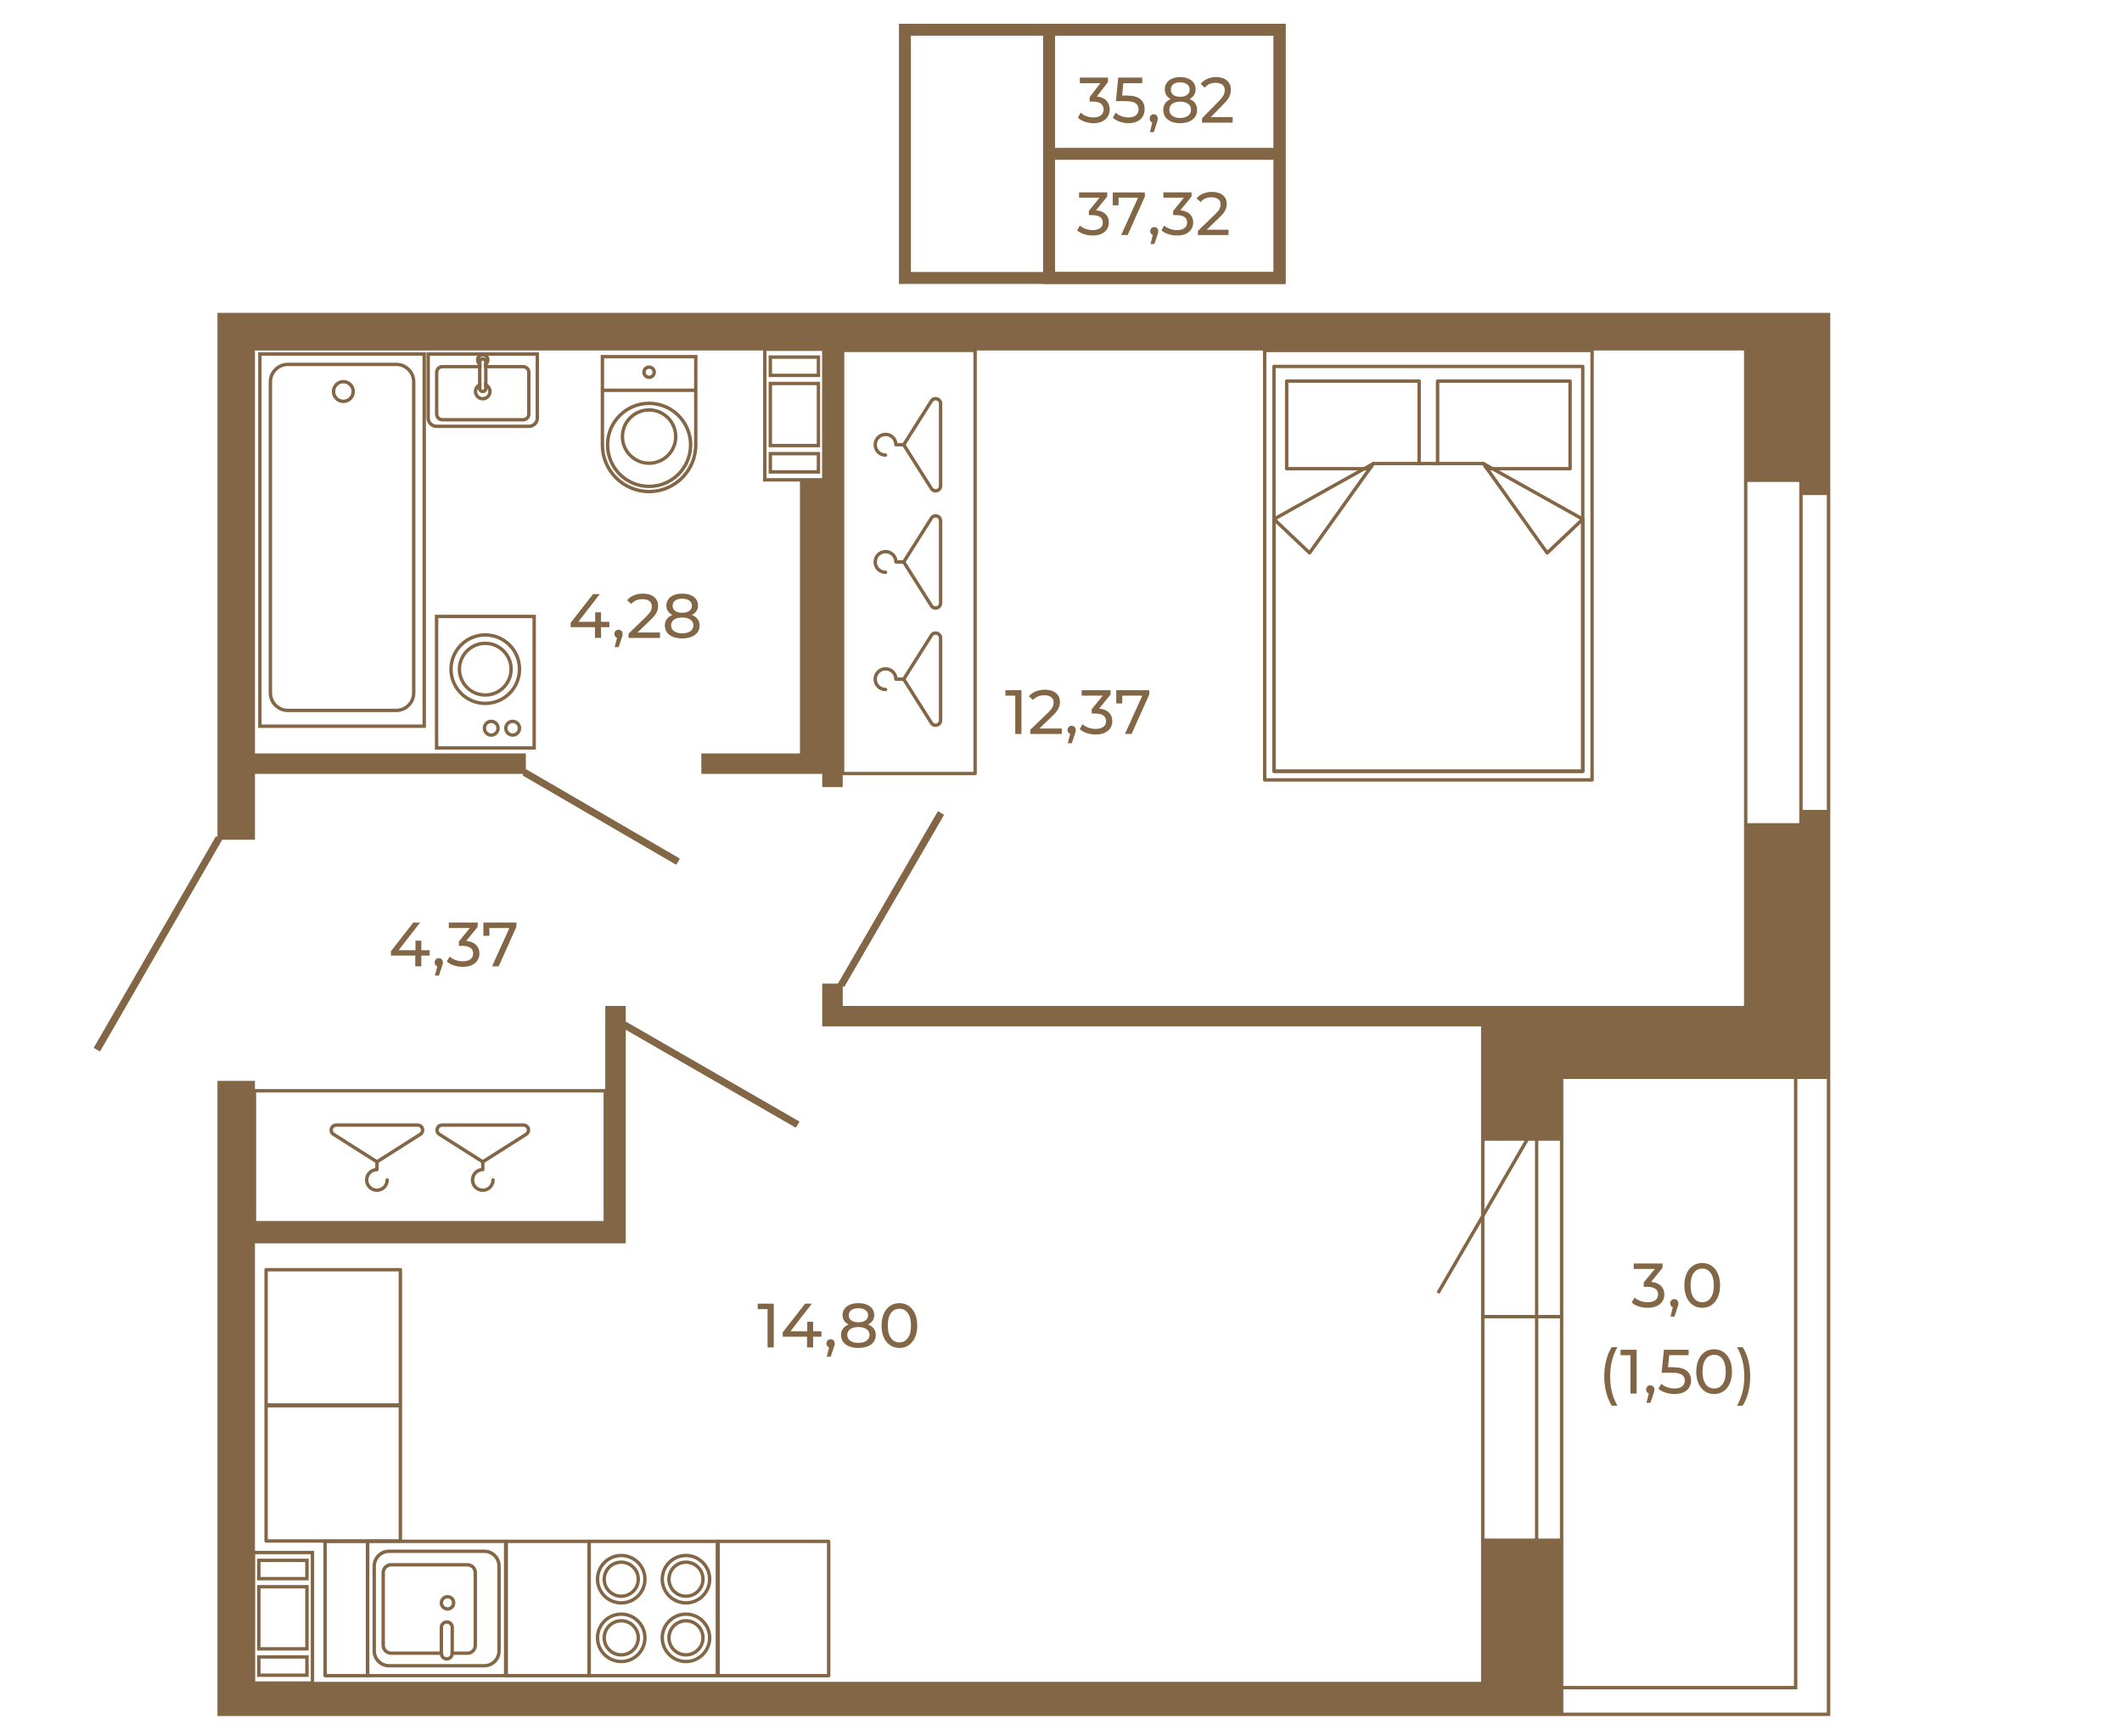 <?xml version="1.0" encoding="UTF-8"?>
<!DOCTYPE svg PUBLIC "-//W3C//DTD SVG 1.1//EN" "http://www.w3.org/Graphics/SVG/1.1/DTD/svg11.dtd">
<!-- Creator: CorelDRAW 2020 (64-Bit) -->
<svg xmlns="http://www.w3.org/2000/svg" xml:space="preserve" width="670px" height="548px" version="1.1" style="shape-rendering:geometricPrecision; text-rendering:geometricPrecision; image-rendering:optimizeQuality; fill-rule:evenodd; clip-rule:evenodd"
viewBox="0 0 781.29 638.45"
 xmlns:xlink="http://www.w3.org/1999/xlink"
 xmlns:xodm="http://www.corel.com/coreldraw/odm/2003">
 <defs>
  <style type="text/css">
   <![CDATA[
    .str0 {stroke:#836645;stroke-width:4.4;stroke-miterlimit:10}
    .fil2 {fill:none}
    .fil0 {fill:none;fill-rule:nonzero}
    .fil1 {fill:#836645;fill-rule:nonzero}
   ]]>
  </style>
 </defs>
 <g id="Слой_x0020_1">
  <polygon class="fil0 str0" points="471.13,102.04 333.18,102.04 333.18,10.66 471.13,10.66 "/>
  <polygon class="fil0 str0" points="471.13,102.04 386.25,102.04 386.25,10.66 471.13,10.66 "/>
  <line class="fil0 str0" x1="386.25" y1="56.35" x2="471.19" y2= "56.35" />
  <path class="fil1" d="M403.55 77.13c1.54,0.15 2.71,0.63 3.52,1.43 0.81,0.8 1.21,1.82 1.21,3.06 0,0.89 -0.22,1.7 -0.67,2.43 -0.45,0.72 -1.12,1.3 -2.01,1.73 -0.89,0.42 -1.97,0.63 -3.26,0.63 -1.12,0 -2.2,-0.16 -3.23,-0.5 -1.03,-0.34 -1.87,-0.8 -2.53,-1.4l1.03 -1.77c0.54,0.51 1.23,0.91 2.06,1.22 0.84,0.31 1.73,0.46 2.67,0.46 1.17,0 2.07,-0.25 2.72,-0.74 0.65,-0.49 0.98,-1.17 0.98,-2.04 0,-0.87 -0.32,-1.54 -0.97,-2.02 -0.64,-0.48 -1.61,-0.71 -2.91,-0.71l-1.25 0 0 -1.57 3.94 -4.85 -7.55 0 0 -1.95 10.35 0 0 1.53 -4.1 5.06z"/>
  <polygon id="1" class="fil1" points="421.53,70.54 421.53,72.07 415.18,86.24 412.81,86.24 419.02,72.49 411.84,72.49 411.84,75.3 409.69,75.3 409.69,70.54 "/>
  <path id="2" class="fil1" d="M434.6 77.13c1.54,0.15 2.71,0.63 3.52,1.43 0.8,0.8 1.21,1.82 1.21,3.06 0,0.89 -0.23,1.7 -0.68,2.43 -0.44,0.72 -1.11,1.3 -2,1.73 -0.89,0.42 -1.98,0.63 -3.26,0.63 -1.12,0 -2.2,-0.16 -3.23,-0.5 -1.03,-0.34 -1.88,-0.8 -2.53,-1.4l1.03 -1.77c0.53,0.51 1.22,0.91 2.06,1.22 0.84,0.31 1.72,0.46 2.67,0.46 1.16,0 2.07,-0.25 2.72,-0.74 0.65,-0.49 0.97,-1.17 0.97,-2.04 0,-0.87 -0.32,-1.54 -0.96,-2.02 -0.64,-0.48 -1.61,-0.71 -2.91,-0.71l-1.26 0 0 -1.57 3.95 -4.85 -7.56 0 0 -1.95 10.36 0 0 1.53 -4.1 5.06z"/>
  <path id="3" class="fil1" d="M452.33 84.29l0 1.95 -11.28 0 0 -1.53 6.39 -6.16c0.78,-0.75 1.3,-1.4 1.57,-1.94 0.27,-0.55 0.4,-1.1 0.4,-1.65 0,-0.82 -0.28,-1.46 -0.86,-1.92 -0.57,-0.45 -1.4,-0.68 -2.48,-0.68 -1.73,0 -3.07,0.57 -4.01,1.7l-1.52 -1.32c0.61,-0.75 1.41,-1.33 2.41,-1.75 0.99,-0.42 2.1,-0.63 3.33,-0.63 1.64,0 2.95,0.4 3.92,1.18 0.97,0.79 1.46,1.85 1.46,3.2 0,0.83 -0.18,1.62 -0.54,2.37 -0.36,0.75 -1.04,1.6 -2.04,2.56l-4.8 4.62 8.05 0z"/>
  <path id="4" class="fil1" d="M425 83.3c0.42,0 0.77,0.14 1.04,0.44 0.28,0.29 0.42,0.65 0.42,1.08 0,0.23 -0.03,0.44 -0.08,0.65 -0.05,0.21 -0.15,0.53 -0.3,0.97l-1.06 3.11 -1.41 0 0.83 -3.34c-0.28,-0.1 -0.51,-0.28 -0.68,-0.52 -0.17,-0.25 -0.26,-0.54 -0.26,-0.87 0,-0.45 0.14,-0.81 0.43,-1.1 0.28,-0.28 0.64,-0.42 1.07,-0.42z"/>
  <path class="fil1" d="M403.84 35.25c1.54,0.15 2.72,0.66 3.52,1.5 0.81,0.85 1.21,1.92 1.21,3.24 0,0.94 -0.22,1.8 -0.67,2.57 -0.45,0.76 -1.12,1.37 -2.01,1.82 -0.88,0.45 -1.97,0.68 -3.26,0.68 -1.12,0 -2.19,-0.18 -3.22,-0.54 -1.04,-0.35 -1.88,-0.85 -2.54,-1.48l1.03 -1.87c0.54,0.54 1.23,0.97 2.07,1.29 0.83,0.33 1.72,0.49 2.66,0.49 1.17,0 2.08,-0.26 2.73,-0.78 0.65,-0.53 0.97,-1.25 0.97,-2.16 0,-0.92 -0.32,-1.63 -0.96,-2.13 -0.64,-0.51 -1.62,-0.76 -2.92,-0.76l-1.25 0 0 -1.66 3.94 -5.12 -7.55 0 0 -2.06 10.36 0 0 1.61 -4.11 5.36z"/>
  <path id="1" class="fil1" d="M414.92 34.89c2.24,0 3.89,0.45 4.94,1.34 1.05,0.89 1.58,2.11 1.58,3.66 0,0.98 -0.22,1.86 -0.66,2.64 -0.44,0.78 -1.11,1.4 -2,1.85 -0.89,0.45 -1.98,0.68 -3.28,0.68 -1.11,0 -2.17,-0.18 -3.21,-0.54 -1.03,-0.35 -1.88,-0.85 -2.55,-1.48l1.03 -1.87c0.54,0.54 1.23,0.97 2.06,1.29 0.84,0.33 1.72,0.49 2.65,0.49 1.18,0 2.09,-0.27 2.74,-0.8 0.65,-0.53 0.98,-1.25 0.98,-2.16 0,-1 -0.36,-1.75 -1.08,-2.27 -0.71,-0.51 -1.94,-0.77 -3.67,-0.77l-3.57 0 0.83 -8.67 8.86 0 0 2.06 -6.98 0 -0.42 4.55 1.75 0z"/>
  <path id="2" class="fil1" d="M437.98 36.17c0.9,0.36 1.59,0.88 2.07,1.56 0.47,0.68 0.71,1.5 0.71,2.44 0,1 -0.25,1.86 -0.76,2.6 -0.51,0.73 -1.23,1.3 -2.17,1.69 -0.95,0.4 -2.05,0.6 -3.32,0.6 -1.26,0 -2.35,-0.2 -3.29,-0.6 -0.93,-0.39 -1.65,-0.96 -2.16,-1.69 -0.51,-0.74 -0.76,-1.6 -0.76,-2.6 0,-0.94 0.23,-1.76 0.71,-2.44 0.47,-0.68 1.15,-1.2 2.05,-1.56 -0.72,-0.36 -1.27,-0.84 -1.64,-1.45 -0.37,-0.6 -0.56,-1.31 -0.56,-2.13 0,-0.91 0.23,-1.71 0.71,-2.39 0.47,-0.68 1.13,-1.2 1.98,-1.56 0.85,-0.37 1.84,-0.55 2.96,-0.55 1.13,0 2.13,0.18 2.99,0.55 0.86,0.36 1.52,0.88 2,1.56 0.47,0.68 0.7,1.48 0.7,2.39 0,0.81 -0.19,1.51 -0.57,2.12 -0.38,0.61 -0.93,1.1 -1.65,1.46zm-3.47 -6.16c-1.06,0 -1.9,0.24 -2.51,0.72 -0.61,0.48 -0.92,1.14 -0.92,1.96 0,0.82 0.3,1.47 0.91,1.94 0.6,0.47 1.44,0.71 2.52,0.71 1.09,0 1.94,-0.24 2.56,-0.71 0.63,-0.47 0.94,-1.12 0.94,-1.94 0,-0.82 -0.32,-1.48 -0.96,-1.96 -0.63,-0.48 -1.48,-0.72 -2.54,-0.72zm0 13.13c1.24,0 2.22,-0.28 2.93,-0.82 0.72,-0.55 1.08,-1.28 1.08,-2.22 0,-0.91 -0.36,-1.64 -1.08,-2.16 -0.71,-0.53 -1.69,-0.8 -2.93,-0.8 -1.24,0 -2.21,0.27 -2.92,0.8 -0.7,0.52 -1.05,1.25 -1.05,2.16 0,0.94 0.35,1.67 1.05,2.22 0.71,0.54 1.68,0.82 2.92,0.82z"/>
  <path id="3" class="fil1" d="M453.85 42.81l0 2.06 -11.27 0 0 -1.62 6.39 -6.51c0.77,-0.79 1.3,-1.47 1.57,-2.05 0.26,-0.58 0.4,-1.16 0.4,-1.74 0,-0.87 -0.29,-1.55 -0.86,-2.03 -0.58,-0.48 -1.41,-0.72 -2.48,-0.72 -1.73,0 -3.07,0.6 -4.01,1.8l-1.53 -1.4c0.61,-0.79 1.42,-1.4 2.41,-1.85 1,-0.44 2.11,-0.66 3.33,-0.66 1.64,0 2.95,0.41 3.92,1.24 0.98,0.83 1.46,1.96 1.46,3.38 0,0.89 -0.18,1.72 -0.54,2.51 -0.36,0.79 -1.04,1.69 -2.04,2.7l-4.79 4.89 8.04 0z"/>
  <path id="4" class="fil1" d="M424.8 41.76c0.42,0 0.77,0.16 1.04,0.46 0.28,0.31 0.42,0.7 0.42,1.15 0,0.24 -0.03,0.47 -0.08,0.69 -0.05,0.22 -0.15,0.56 -0.3,1.02l-1.06 3.29 -1.41 0 0.83 -3.53c-0.28,-0.11 -0.51,-0.29 -0.68,-0.55 -0.17,-0.26 -0.26,-0.57 -0.26,-0.92 0,-0.47 0.14,-0.86 0.43,-1.16 0.28,-0.3 0.64,-0.45 1.07,-0.45z"/>
  <g id="_2061609835984">
   <g>
    <g>
     <g>
      <g>
       <g>
        <g>
         <path class="fil1" d="M130.68 143.84c0,-2.34 -1.91,-4.25 -4.26,-4.25 -2.34,0 -4.25,1.91 -4.25,4.25 0,2.35 1.91,4.26 4.25,4.26 2.35,0 4.26,-1.91 4.26,-4.26zm-7.26 0l0 0c0,-1.65 1.35,-3 3,-3 1.66,0 3.01,1.35 3.01,3 0,1.66 -1.35,3.01 -3.01,3.01 -1.65,0 -3,-1.35 -3,-3.01z"/>
        </g>
       </g>
      </g>
     </g>
    </g>
   </g>
   <g>
    <g>
     <g>
      <g>
       <g>
        <g>
         <path class="fil1" d="M152.95 254.81l0 -114.52c0,-3.89 -3.17,-7.05 -7.06,-7.05l-39.9 0c-3.89,0 -7.06,3.16 -7.06,7.05l0 114.52c0,3.89 3.17,7.06 7.06,7.06l39.9 0c3.89,0 7.06,-3.17 7.06,-7.06zm-52.77 -114.52l0 0c0,-3.2 2.61,-5.81 5.81,-5.81l39.9 0c3.2,0 5.81,2.61 5.81,5.81l0 114.52c0,3.2 -2.61,5.81 -5.81,5.81l-39.9 0c-3.2,0 -5.81,-2.61 -5.81,-5.81l0 -114.52z"/>
        </g>
       </g>
      </g>
     </g>
    </g>
   </g>
   <g>
    <g>
     <g>
      <g>
       <g>
        <g>
         <path class="fil1" d="M156.82 267.68l0 -138.26 -61.76 0 0 138.26 61.76 0zm-1.25 -137.01l0 0 0 135.76 -59.26 0 0 -135.76 59.26 0z"/>
        </g>
       </g>
      </g>
     </g>
    </g>
   </g>
  </g>
  <g id="_2061609838672">
   <g>
    <g>
     <g>
      <g>
       <g>
        <g>
         <path class="fil1" d="M256.8 163.49l0 -33.1 -35.63 0 0 33.1c0,9.82 7.99,17.81 17.81,17.81 9.83,0 17.82,-7.99 17.82,-17.81zm-1.25 -31.85l0 0 0 31.85c0,9.13 -7.43,16.56 -16.57,16.56 -9.13,0 -16.56,-7.43 -16.56,-16.56l0 -31.85 33.13 0z"/>
        </g>
       </g>
      </g>
     </g>
    </g>
   </g>
   <g>
    <g>
     <g>
      <g>
       <g>
        <g>
         <path class="fil1" d="M241.5 136.74c0,-1.39 -1.13,-2.51 -2.52,-2.51 -1.38,0 -2.51,1.12 -2.51,2.51 0,1.39 1.13,2.51 2.51,2.51 1.39,0 2.52,-1.12 2.52,-2.51zm-3.78 0l0 0c0,-0.7 0.57,-1.26 1.26,-1.26 0.7,0 1.27,0.56 1.27,1.26 0,0.7 -0.57,1.26 -1.27,1.26 -0.69,0 -1.26,-0.56 -1.26,-1.26z"/>
        </g>
       </g>
      </g>
     </g>
    </g>
   </g>
   <g>
    <g>
     <g>
      <g>
       <g>
        <g>
         <polygon class="fil1" points="256.17,144.02 256.17,142.77 221.8,142.77 221.8,144.02 "/>
        </g>
       </g>
      </g>
     </g>
    </g>
   </g>
   <g>
    <g>
     <g>
      <g>
       <g>
        <g>
         <path class="fil1" d="M254.9 163.49c0,-8.78 -7.14,-15.92 -15.92,-15.92 -8.77,0 -15.91,7.14 -15.91,15.92 0,8.77 7.14,15.91 15.91,15.91 8.78,0 15.92,-7.14 15.92,-15.91zm-30.58 0l0 0c0,-8.09 6.58,-14.67 14.66,-14.67 8.09,0 14.67,6.58 14.67,14.67 0,8.08 -6.58,14.66 -14.67,14.66 -8.08,0 -14.66,-6.58 -14.66,-14.66z"/>
        </g>
       </g>
      </g>
     </g>
    </g>
   </g>
   <g>
    <g>
     <g>
      <g>
       <g>
        <g>
         <path class="fil1" d="M249.42 160.44c0,-5.76 -4.68,-10.44 -10.44,-10.44 -5.75,0 -10.43,4.68 -10.43,10.44 0,5.75 4.68,10.43 10.43,10.43 5.76,0 10.44,-4.68 10.44,-10.43zm-19.62 0l0 0c0,-5.07 4.12,-9.19 9.18,-9.19 5.07,0 9.19,4.12 9.19,9.19 0,5.06 -4.12,9.18 -9.19,9.18 -5.06,0 -9.18,-4.12 -9.18,-9.18z"/>
        </g>
       </g>
      </g>
     </g>
    </g>
   </g>
  </g>
  <g id="_2061609844096">
   <g>
    <g>
     <g>
      <g>
       <g>
        <g>
         <path class="fil1" d="M157.03 153.6l0 -24.18 41.42 0 0 24.18c0,2.04 -1.65,3.69 -3.69,3.69l-34.03 0c-2.04,0 -3.7,-1.65 -3.7,-3.69zm37.73 2.44l0 0c1.35,0 2.45,-1.09 2.45,-2.44l0 -22.93 -38.94 0 0 22.93c0,1.35 1.11,2.44 2.46,2.44l34.03 0z"/>
        </g>
       </g>
      </g>
     </g>
    </g>
   </g>
   <g>
    <g>
     <g>
      <g>
       <g>
        <g>
         <path class="fil1" d="M160.16 152.14l0 -15.35c0,-1.5 1.22,-2.72 2.73,-2.72l14.36 0 0 1.24 -14.36 0c-0.82,0 -1.49,0.67 -1.49,1.48l0 15.35c0,0.82 0.67,1.48 1.49,1.48l29.71 0c0.82,0 1.49,-0.66 1.49,-1.48l0 -15.35c0,-0.81 -0.67,-1.48 -1.49,-1.48l-14.36 0 0 -1.24 14.36 0c1.51,0 2.73,1.22 2.73,2.72l0 15.35c0,1.5 -1.22,2.73 -2.73,2.73l-29.71 0c-1.51,0 -2.73,-1.23 -2.73,-2.73z"/>
        </g>
       </g>
      </g>
     </g>
    </g>
   </g>
   <g>
    <g>
     <g>
      <g>
       <g>
        <g>
         <path class="fil1" d="M174.45 143.84c0,-1.17 0.62,-2.2 1.54,-2.77 0.37,-0.25 0.8,-0.41 1.26,-0.48l0 1.28c-0.53,0.13 -0.98,0.48 -1.25,0.93 -0.2,0.3 -0.3,0.66 -0.3,1.04 0,1.13 0.92,2.04 2.05,2.04 1.12,0 2.03,-0.91 2.03,-2.04 0,-0.38 -0.11,-0.74 -0.3,-1.04 -0.26,-0.46 -0.71,-0.8 -1.24,-0.93l0 -1.27c0.46,0.06 0.88,0.22 1.25,0.47 0.92,0.57 1.53,1.6 1.53,2.77 0,1.81 -1.46,3.29 -3.27,3.29 -1.82,0 -3.3,-1.48 -3.3,-3.29z"/>
        </g>
       </g>
      </g>
     </g>
    </g>
   </g>
   <g>
    <g>
     <g>
      <g>
       <g>
        <g>
         <path class="fil1" d="M178.24 133.36c0.45,-0.18 0.76,-0.62 0.76,-1.14 0,-0.21 -0.04,-0.42 -0.15,-0.59 -0.2,-0.4 -0.62,-0.68 -1.1,-0.68 -0.5,0 -0.93,0.28 -1.13,0.69 -0.1,0.17 -0.15,0.37 -0.15,0.58 0,0.52 0.33,0.97 0.78,1.15l0 1.31c-0.46,-0.09 -0.88,-0.31 -1.21,-0.61 -0.02,-0.03 -0.04,-0.04 -0.05,-0.05 -0.47,-0.46 -0.76,-1.1 -0.76,-1.8 0,-0.59 0.2,-1.12 0.54,-1.55 0.46,-0.59 1.18,-0.97 1.98,-0.97 0.79,0 1.51,0.38 1.96,0.97 0.35,0.43 0.54,0.96 0.54,1.55 0,0.7 -0.29,1.34 -0.76,1.8 -0.01,0.01 -0.04,0.02 -0.05,0.05 -0.33,0.3 -0.74,0.52 -1.2,0.61l0 -1.32z"/>
        </g>
       </g>
      </g>
     </g>
    </g>
   </g>
   <g>
    <g>
     <g>
      <g>
       <g>
        <g>
         <path class="fil1" d="M176 142.8c-0.01,-0.03 -0.01,-0.06 -0.01,-0.08l0 -9.74c0,-0.54 0.24,-1.03 0.63,-1.34 0.3,-0.26 0.7,-0.41 1.13,-0.41 0.42,0 0.8,0.15 1.1,0.4 0.4,0.32 0.64,0.81 0.64,1.35l0 9.74c0,0.02 0,0.05 -0.01,0.08 -0.04,0.93 -0.8,1.66 -1.73,1.66 -0.95,0 -1.71,-0.73 -1.75,-1.66zm2.24 -0.08l0 0 0 -9.74c0,-0.28 -0.22,-0.51 -0.49,-0.51 -0.28,0 -0.5,0.23 -0.5,0.51l0 9.74c0,0.27 0.22,0.49 0.5,0.49 0.27,0 0.49,-0.22 0.49,-0.49z"/>
        </g>
       </g>
      </g>
     </g>
    </g>
   </g>
  </g>
  <g id="_2061609845008">
   <g>
    <g>
     <g>
      <g>
       <g>
        <g>
         <path class="fil1" d="M197.3 275.69l0 -49.66 -37.18 0 0 49.66 37.18 0zm-1.25 -48.41l0 0 0 47.16 -34.68 0 0 -47.16 34.68 0z"/>
        </g>
       </g>
      </g>
     </g>
    </g>
   </g>
   <g>
    <g>
     <g>
      <g>
       <g>
        <g>
         <g>
          <path class="fil1" d="M188.81 246.06c0,-5.59 -4.55,-10.14 -10.14,-10.14 -5.59,0 -10.14,4.55 -10.14,10.14 0,5.59 4.55,10.14 10.14,10.14 5.59,0 10.14,-4.55 10.14,-10.14zm-19.03 0l0 0c0,-4.9 3.98,-8.89 8.89,-8.89 4.9,0 8.89,3.99 8.89,8.89 0,4.9 -3.99,8.89 -8.89,8.89 -4.91,0 -8.89,-3.99 -8.89,-8.89z"/>
         </g>
        </g>
       </g>
      </g>
     </g>
    </g>
    <g>
     <g>
      <g>
       <g>
        <g>
         <g>
          <path class="fil1" d="M191.9 246.06c0,-7.3 -5.94,-13.23 -13.23,-13.23 -7.3,0 -13.24,5.93 -13.24,13.23 0,7.3 5.94,13.23 13.24,13.23 7.29,0 13.23,-5.93 13.23,-13.23zm-25.22 0l0 0c0,-6.61 5.38,-11.98 11.99,-11.98 6.61,0 11.98,5.37 11.98,11.98 0,6.61 -5.37,11.98 -11.98,11.98 -6.61,0 -11.99,-5.37 -11.99,-11.98z"/>
         </g>
        </g>
       </g>
      </g>
     </g>
    </g>
   </g>
   <g>
    <g>
     <g>
      <g>
       <g>
        <g>
         <g>
          <path class="fil1" d="M191.9 267.8c0,-1.73 -1.41,-3.15 -3.15,-3.15 -1.73,0 -3.14,1.42 -3.14,3.15 0,1.74 1.41,3.15 3.14,3.15 1.74,0 3.15,-1.41 3.15,-3.15zm-5.04 0l0 0c0,-1.04 0.85,-1.9 1.89,-1.9 1.05,0 1.9,0.86 1.9,1.9 0,1.05 -0.85,1.9 -1.9,1.9 -1.04,0 -1.89,-0.85 -1.89,-1.9z"/>
         </g>
        </g>
       </g>
      </g>
     </g>
    </g>
    <g>
     <g>
      <g>
       <g>
        <g>
         <g>
          <path class="fil1" d="M184.01 267.8c0,-1.73 -1.41,-3.15 -3.15,-3.15 -1.73,0 -3.14,1.42 -3.14,3.15 0,1.74 1.41,3.15 3.14,3.15 1.74,0 3.15,-1.41 3.15,-3.15zm-5.04 0l0 0c0,-1.04 0.85,-1.9 1.89,-1.9 1.05,0 1.9,0.86 1.9,1.9 0,1.05 -0.85,1.9 -1.9,1.9 -1.04,0 -1.89,-0.85 -1.89,-1.9z"/>
         </g>
        </g>
       </g>
      </g>
     </g>
    </g>
   </g>
  </g>
  <g id="_2061609853840">
   <g>
    <g>
     <g>
      <g>
       <g>
        <path class="fil1" d="M135.97 616.59l0 -49.44c0,-0.34 -0.28,-0.62 -0.62,-0.62l-15.65 0c-0.35,0 -0.63,0.28 -0.63,0.62l0 49.44c0,0.35 0.28,0.63 0.63,0.63l15.65 0c0.34,0 0.62,-0.28 0.62,-0.63zm-1.25 -48.81l0 0 0 48.19 -14.4 0 0 -48.19 14.4 0z"/>
       </g>
      </g>
     </g>
    </g>
   </g>
  </g>
  <g id="_2061609858400">
   <g>
    <g>
     <g>
      <g>
       <g>
        <g>
         <path class="fil1" d="M265.01 616.59l0 -49.44c0,-0.34 -0.28,-0.62 -0.63,-0.62l-47.47 0c-0.35,0 -0.63,0.28 -0.63,0.62l0 49.44c0,0.35 0.28,0.63 0.63,0.63l47.47 0c0.35,0 0.63,-0.28 0.63,-0.63zm-1.25 -48.81l0 0 0 48.19 -46.23 0 0 -48.19 46.23 0z"/>
        </g>
       </g>
      </g>
     </g>
    </g>
   </g>
   <g>
    <g>
     <g>
      <g>
       <g>
        <g>
         <g>
          <g>
           <path class="fil1" d="M235.63 602.66c0,-3.8 -3.1,-6.89 -6.9,-6.89 -3.8,0 -6.89,3.09 -6.89,6.89 0,3.81 3.09,6.9 6.89,6.9 3.8,0 6.9,-3.09 6.9,-6.9zm-12.54 0l0 0c0,-3.11 2.53,-5.64 5.64,-5.64 3.12,0 5.65,2.53 5.65,5.64 0,3.12 -2.53,5.65 -5.65,5.65 -3.11,0 -5.64,-2.53 -5.64,-5.65z"/>
          </g>
         </g>
        </g>
       </g>
      </g>
     </g>
     <g>
      <g>
       <g>
        <g>
         <g>
          <g>
           <path class="fil1" d="M238.08 602.66c0,-5.15 -4.19,-9.34 -9.35,-9.34 -5.15,0 -9.35,4.19 -9.35,9.34 0,5.16 4.2,9.35 9.35,9.35 5.16,0 9.35,-4.19 9.35,-9.35zm-17.45 0l0 0c0,-4.46 3.64,-8.09 8.1,-8.09 4.47,0 8.1,3.63 8.1,8.09 0,4.47 -3.63,8.11 -8.1,8.11 -4.46,0 -8.1,-3.64 -8.1,-8.11z"/>
          </g>
         </g>
        </g>
       </g>
      </g>
     </g>
    </g>
    <g>
     <g>
      <g>
       <g>
        <g>
         <g>
          <g>
           <path class="fil1" d="M235.63 581.08c0,-3.8 -3.1,-6.89 -6.9,-6.89 -3.8,0 -6.89,3.09 -6.89,6.89 0,3.8 3.09,6.89 6.89,6.89 3.8,0 6.9,-3.09 6.9,-6.89zm-12.54 0l0 0c0,-3.11 2.53,-5.64 5.64,-5.64 3.12,0 5.65,2.53 5.65,5.64 0,3.11 -2.53,5.65 -5.65,5.65 -3.11,0 -5.64,-2.54 -5.64,-5.65z"/>
          </g>
         </g>
        </g>
       </g>
      </g>
     </g>
     <g>
      <g>
       <g>
        <g>
         <g>
          <g>
           <path class="fil1" d="M238.08 581.08c0,-5.15 -4.19,-9.35 -9.35,-9.35 -5.15,0 -9.35,4.2 -9.35,9.35 0,5.16 4.2,9.35 9.35,9.35 5.16,0 9.35,-4.19 9.35,-9.35zm-17.45 0l0 0c0,-4.46 3.64,-8.1 8.1,-8.1 4.47,0 8.1,3.64 8.1,8.1 0,4.47 -3.63,8.1 -8.1,8.1 -4.46,0 -8.1,-3.63 -8.1,-8.1z"/>
          </g>
         </g>
        </g>
       </g>
      </g>
     </g>
    </g>
    <g>
     <g>
      <g>
       <g>
        <g>
         <g>
          <g>
           <path class="fil1" d="M259.45 602.66c0,-3.8 -3.09,-6.89 -6.89,-6.89 -3.8,0 -6.89,3.09 -6.89,6.89 0,3.81 3.09,6.9 6.89,6.9 3.8,0 6.89,-3.09 6.89,-6.9zm-12.53 0l0 0c0,-3.11 2.53,-5.64 5.64,-5.64 3.11,0 5.64,2.53 5.64,5.64 0,3.12 -2.53,5.65 -5.64,5.65 -3.11,0 -5.64,-2.53 -5.64,-5.65z"/>
          </g>
         </g>
        </g>
       </g>
      </g>
     </g>
     <g>
      <g>
       <g>
        <g>
         <g>
          <g>
           <path class="fil1" d="M261.91 602.66c0,-5.15 -4.2,-9.34 -9.35,-9.34 -5.16,0 -9.35,4.19 -9.35,9.34 0,5.16 4.19,9.35 9.35,9.35 5.15,0 9.35,-4.19 9.35,-9.35zm-17.45 0l0 0c0,-4.46 3.63,-8.09 8.1,-8.09 4.46,0 8.1,3.63 8.1,8.09 0,4.47 -3.64,8.11 -8.1,8.11 -4.47,0 -8.1,-3.64 -8.1,-8.11z"/>
          </g>
         </g>
        </g>
       </g>
      </g>
     </g>
    </g>
    <g>
     <g>
      <g>
       <g>
        <g>
         <g>
          <g>
           <path class="fil1" d="M259.45 581.08c0,-3.8 -3.09,-6.89 -6.89,-6.89 -3.8,0 -6.89,3.09 -6.89,6.89 0,3.8 3.09,6.89 6.89,6.89 3.8,0 6.89,-3.09 6.89,-6.89zm-12.53 0l0 0c0,-3.11 2.53,-5.64 5.64,-5.64 3.11,0 5.64,2.53 5.64,5.64 0,3.11 -2.53,5.65 -5.64,5.65 -3.11,0 -5.64,-2.54 -5.64,-5.65z"/>
          </g>
         </g>
        </g>
       </g>
      </g>
     </g>
     <g>
      <g>
       <g>
        <g>
         <g>
          <g>
           <path class="fil1" d="M261.91 581.08c0,-5.15 -4.2,-9.35 -9.35,-9.35 -5.16,0 -9.35,4.2 -9.35,9.35 0,5.16 4.19,9.35 9.35,9.35 5.15,0 9.35,-4.19 9.35,-9.35zm-17.45 0l0 0c0,-4.46 3.63,-8.1 8.1,-8.1 4.46,0 8.1,3.64 8.1,8.1 0,4.47 -3.64,8.1 -8.1,8.1 -4.47,0 -8.1,-3.63 -8.1,-8.1z"/>
          </g>
         </g>
        </g>
       </g>
      </g>
     </g>
    </g>
   </g>
  </g>
  <g id="_2061609865264">
   <g>
    <g>
     <g>
      <g>
       <g>
        <path class="fil1" d="M217.55 616.59l0 -49.44c0,-0.34 -0.28,-0.62 -0.62,-0.62l-30.54 0c-0.34,0 -0.62,0.28 -0.62,0.62l0 49.44c0,0.35 0.28,0.63 0.62,0.63l30.54 0c0.34,0 0.62,-0.28 0.62,-0.63zm-1.25 -48.81l0 0 0 48.19 -29.28 0 0 -48.19 29.28 0z"/>
       </g>
      </g>
     </g>
    </g>
   </g>
  </g>
  <g id="_2061609877888">
   <g>
    <g>
     <g>
      <g>
       <g>
        <path class="fil1" d="M305.73 616.59l0 -49.44c0,-0.34 -0.28,-0.62 -0.62,-0.62l-40.99 0c-0.34,0 -0.62,0.28 -0.62,0.62l0 49.44c0,0.35 0.28,0.63 0.62,0.63l40.99 0c0.34,0 0.62,-0.28 0.62,-0.63zm-1.25 -48.81l0 0 0 48.19 -39.73 0 0 -48.19 39.73 0z"/>
       </g>
      </g>
     </g>
    </g>
   </g>
  </g>
  <g id="_2061609878704">
   <g>
    <g>
     <g>
      <g>
       <g>
        <path class="fil1" d="M148.04 567.01l0 -49.8c0,-0.34 -0.28,-0.62 -0.62,-0.62l-49.44 0c-0.35,0 -0.63,0.28 -0.63,0.62l0 49.8c0,0.35 0.28,0.62 0.63,0.62l49.44 0c0.34,0 0.62,-0.27 0.62,-0.62zm-1.25 -49.17l0 0 0 48.55 -48.19 0 0 -48.55 48.19 0z"/>
       </g>
      </g>
     </g>
    </g>
   </g>
  </g>
  <g id="_2061609876592">
   <g>
    <g>
     <g>
      <g>
       <g>
        <path class="fil1" d="M148.04 516.95l0 -49.8c0,-0.34 -0.28,-0.62 -0.62,-0.62l-49.44 0c-0.35,0 -0.63,0.28 -0.63,0.62l0 49.8c0,0.35 0.28,0.62 0.63,0.62l49.44 0c0.34,0 0.62,-0.27 0.62,-0.62zm-1.25 -49.17l0 0 0 48.55 -48.19 0 0 -48.55 48.19 0z"/>
       </g>
      </g>
     </g>
    </g>
   </g>
  </g>
  <g id="_2061609880480">
   <g>
    <g>
     <g>
      <g>
       <g>
        <g>
         <path class="fil1" d="M134.72 616.59l0 -49.44c0,-0.34 0.28,-0.63 0.63,-0.63l50.84 0c0.33,0 0.62,0.29 0.62,0.63l0 49.44c0,0.35 -0.29,0.62 -0.62,0.62l-50.84 0c-0.35,0 -0.63,-0.27 -0.63,-0.62zm50.83 -0.62l0 0 0 -48.19 -49.58 0 0 48.19 49.58 0z"/>
        </g>
       </g>
      </g>
     </g>
    </g>
   </g>
   <g>
    <g>
     <g>
      <g>
       <g>
        <g>
         <path class="fil1" d="M137.16 607.51l0 -31.27c0,-3.34 2.71,-6.06 6.05,-6.06l35.1 0c3.35,0 6.06,2.72 6.06,6.06l0 31.27c0,3.34 -2.71,6.05 -6.06,6.05l-35.1 0c-3.34,0 -6.05,-2.71 -6.05,-6.05zm41.15 4.81l0 0c2.66,0 4.81,-2.16 4.81,-4.81l0 -31.27c0,-2.65 -2.15,-4.81 -4.81,-4.81l-35.1 0c-2.64,0 -4.8,2.16 -4.8,4.81l0 31.27c0,2.65 2.16,4.81 4.8,4.81l35.1 0z"/>
        </g>
       </g>
      </g>
     </g>
    </g>
   </g>
   <g>
    <g>
     <g>
      <g>
       <g>
        <g>
         <path class="fil1" d="M140.46 605.42l0 -26.75c0,-1.94 1.59,-3.52 3.54,-3.52l28.11 0c1.94,0 3.52,1.58 3.52,3.52l0 26.75c0,1.95 -1.58,3.52 -3.52,3.52l-6.32 0c0.06,-0.15 0.09,-0.32 0.09,-0.49l0 -0.75 6.23 0c1.26,0 2.27,-1.02 2.27,-2.28l0 -26.75c0,-1.26 -1.01,-2.27 -2.27,-2.27l-28.11 0c-1.26,0 -2.28,1.01 -2.28,2.27l0 26.75c0,1.26 1.02,2.28 2.28,2.28l19.13 0 0 0.75c0,0.17 0.04,0.34 0.1,0.49l-19.23 0c-1.95,0 -3.54,-1.57 -3.54,-3.52z"/>
        </g>
       </g>
      </g>
     </g>
    </g>
   </g>
   <g>
    <g>
     <g>
      <g>
       <g>
        <g>
         <path class="fil1" d="M161.89 589.78c0,-1.59 1.29,-2.88 2.88,-2.88 1.59,0 2.89,1.29 2.89,2.88 0,1.6 -1.3,2.89 -2.89,2.89 -1.59,0 -2.88,-1.29 -2.88,-2.89zm4.51 0l0 0c0,-0.9 -0.72,-1.64 -1.63,-1.64 -0.91,0 -1.64,0.74 -1.64,1.64 0,0.9 0.73,1.64 1.64,1.64 0.91,0 1.63,-0.74 1.63,-1.64z"/>
        </g>
       </g>
      </g>
     </g>
    </g>
   </g>
   <g>
    <g>
     <g>
      <g>
       <g>
        <g>
         <path class="fil1" d="M161.95 608.94c-0.05,-0.16 -0.06,-0.32 -0.06,-0.49l0 -9.66c0,-1.42 1.15,-2.58 2.65,-2.58 1.44,0 2.59,1.16 2.59,2.58l0 9.66c0,0.17 -0.01,0.33 -0.06,0.49 -0.22,1.19 -1.27,2.1 -2.53,2.1l-0.07 0c-1.25,0 -2.31,-0.91 -2.52,-2.1zm2.59 0.85l0 0c0.57,0 1.04,-0.35 1.25,-0.85 0.06,-0.15 0.09,-0.32 0.09,-0.49l0 -9.66c0,-0.72 -0.6,-1.33 -1.41,-1.33 -0.73,0 -1.34,0.61 -1.34,1.33l0 9.66c0,0.17 0.04,0.34 0.1,0.49 0.21,0.5 0.68,0.85 1.24,0.85l0.07 0z"/>
        </g>
       </g>
      </g>
     </g>
    </g>
   </g>
  </g>
  <g id="_2061609886048">
   <g>
    <g>
     <g>
      <g>
       <g>
        <path class="fil1" d="M115.67 619.96l0 -49.33 -23.03 0 0 49.33 23.03 0zm-1.25 -48.08l0 0 0 46.83 -20.53 0 0 -46.83 20.53 0z"/>
       </g>
      </g>
     </g>
    </g>
   </g>
  </g>
  <g id="_2061609821776">
   <g>
    <g>
     <g>
      <g>
       <g>
        <path class="fil1" d="M113.64 617.05l0 -7.97 -18.97 0 0 7.97 18.97 0zm-1.25 -6.72l0 0 0 5.48 -16.47 0 0 -5.48 16.47 0z"/>
       </g>
      </g>
     </g>
    </g>
   </g>
  </g>
  <g id="_2061609823168">
   <g>
    <g>
     <g>
      <g>
       <g>
        <path class="fil1" d="M113.64 581.51l0 -7.98 -18.97 0 0 7.98 18.97 0zm-1.25 -6.73l0 0 0 5.48 -16.47 0 0 -5.48 16.47 0z"/>
       </g>
      </g>
     </g>
    </g>
   </g>
  </g>
  <g id="_2061609822256">
   <g>
    <g>
     <g>
      <g>
       <g>
        <path class="fil1" d="M113.64 607.35l0 -24.11 -18.97 0 0 24.11 18.97 0zm-1.25 -22.87l0 0 0 21.62 -16.47 0 0 -21.62 16.47 0z"/>
       </g>
      </g>
     </g>
    </g>
   </g>
  </g>
  <g id="_2061609821680">
   <g>
    <g>
     <g>
      <g>
       <g>
        <path class="fil1" d="M304 176.98l0 -49.33 -23.04 0 0 49.33 23.04 0zm-1.25 -48.08l0 0 0 46.83 -20.54 0 0 -46.83 20.54 0z"/>
       </g>
      </g>
     </g>
    </g>
   </g>
  </g>
  <g id="_2061609820432">
   <g>
    <g>
     <g>
      <g>
       <g>
        <path class="fil1" d="M301.96 174.07l0 -7.97 -18.96 0 0 7.97 18.96 0zm-1.25 -6.72l0 0 0 5.48 -16.46 0 0 -5.48 16.46 0z"/>
       </g>
      </g>
     </g>
    </g>
   </g>
  </g>
  <g id="_2061609824368">
   <g>
    <g>
     <g>
      <g>
       <g>
        <path class="fil1" d="M301.96 138.53l0 -7.98 -18.96 0 0 7.98 18.96 0zm-1.25 -6.73l0 0 0 5.48 -16.46 0 0 -5.48 16.46 0z"/>
       </g>
      </g>
     </g>
    </g>
   </g>
  </g>
  <g id="_2061609825136">
   <g>
    <g>
     <g>
      <g>
       <g>
        <path class="fil1" d="M301.96 164.37l0 -24.11 -18.96 0 0 24.11 18.96 0zm-1.25 -22.86l0 0 0 21.61 -16.46 0 0 -21.61 16.46 0z"/>
       </g>
      </g>
     </g>
    </g>
   </g>
  </g>
  <g id="_2061609825328">
   <g>
    <path class="fil1" d="M575.33 630.2l97.29 0 0 -233.27 -10.85 0 0 224.7 -86.17 0 0 9.83 -495.54 0 0 -233.84 13.81 0 0 52.31 128.98 0 0 -79.88 7.55 0 0 5.81 0.04 -0.05 63.93 36.8 -1.35 2.27 -62.62 -36.06 0 78.62 -136.53 0 0 161.43 451.43 0 0 -169.14 -15.31 26.31 -1.06 -0.65 16.37 -28.18 0 -69.65 -242.57 0 0 -15.76 5.85 0 -0.04 -0.04 36.79 -63.43 2.28 1.34 -36.8 63.43 -0.53 -0.32 0 7.27 331.84 0 0 -241.31 -331.84 0 0 160.74 -7.55 0 0 -4.88 -44.51 0 0 -7.51 36.31 0 0 -100.55 8.2 0 0 -47.8 -208.86 0 0 148.35 99.74 0 0 5.85 0.04 -0.08 56.65 32.93 -1.34 2.28 -56.65 -32.94 0.32 -0.53 -98.76 0 0 24.25 -12.06 0 -45 77.97 -2.32 -1.34 45.04 -77.93 0.53 0.28 0 -192.94 593.82 0 0 516.57 -98.55 0 0 -1.26zm-28.77 -145.14l0 0 0 81.06 18.6 0 0 -81.06 -18.6 0zm19.82 0l0 0 0 81.06 7.96 0 0 -81.06 -7.96 0zm-19.82 -65.39l0 0 0 25.39 14.74 -25.39 -14.74 0zm16.2 0l0 0 -16.2 27.9 0 36.23 18.6 0 0 -64.13 -2.4 0zm3.62 0l0 0 0 64.13 7.96 0 0 -64.13 -7.96 0zm9.22 -22.74l0 0 0 223.45 84.91 0 0 -223.45 -84.91 0zm97.02 -99.05l0 0 0 -115.9 -8.9 0 0 115.9 8.9 0zm-10.16 4.88l0 0 0 -125.61 -19.08 0 0 125.61 19.08 0z"/>
   </g>
  </g>
  <g id="_2061609826192">
   <polygon class="fil1" points="284.89,479.64 284.89,495.76 282.61,495.76 282.61,481.65 278.98,481.65 278.98,479.64 "/>
   <polygon id="1" class="fil1" points="302.44,491.8 299.38,491.8 299.38,495.76 297.14,495.76 297.14,491.8 288.19,491.8 288.19,490.19 296.43,479.64 298.92,479.64 291.02,489.82 297.21,489.82 297.21,486.32 299.38,486.32 299.38,489.82 302.44,489.82 "/>
   <path id="2" class="fil1" d="M305.83 492.74c0.43,0 0.78,0.15 1.07,0.45 0.28,0.3 0.42,0.68 0.42,1.12 0,0.23 -0.02,0.45 -0.08,0.67 -0.05,0.21 -0.16,0.54 -0.31,0.99l-1.08 3.2 -1.45 0 0.85 -3.43c-0.29,-0.11 -0.53,-0.29 -0.7,-0.54 -0.18,-0.26 -0.27,-0.55 -0.27,-0.89 0,-0.46 0.15,-0.84 0.44,-1.13 0.29,-0.29 0.66,-0.44 1.11,-0.44z"/>
   <path id="3" class="fil1" d="M319.6 487.31c0.92,0.35 1.62,0.86 2.11,1.52 0.5,0.66 0.74,1.45 0.74,2.37 0,0.97 -0.26,1.81 -0.78,2.52 -0.52,0.72 -1.27,1.27 -2.24,1.65 -0.96,0.38 -2.1,0.58 -3.4,0.58 -1.29,0 -2.42,-0.2 -3.38,-0.58 -0.96,-0.38 -1.7,-0.93 -2.22,-1.65 -0.52,-0.71 -0.78,-1.55 -0.78,-2.52 0,-0.92 0.24,-1.71 0.72,-2.37 0.49,-0.66 1.19,-1.17 2.11,-1.52 -0.74,-0.35 -1.3,-0.82 -1.68,-1.4 -0.38,-0.59 -0.58,-1.28 -0.58,-2.08 0,-0.89 0.25,-1.66 0.73,-2.32 0.48,-0.66 1.16,-1.17 2.04,-1.52 0.87,-0.36 1.89,-0.53 3.04,-0.53 1.16,0 2.19,0.17 3.07,0.53 0.88,0.35 1.57,0.86 2.05,1.52 0.48,0.66 0.73,1.43 0.73,2.32 0,0.79 -0.2,1.47 -0.59,2.06 -0.39,0.6 -0.96,1.07 -1.69,1.42zm-3.57 -5.99c-1.09,0 -1.95,0.24 -2.58,0.71 -0.63,0.46 -0.95,1.1 -0.95,1.9 0,0.79 0.31,1.42 0.94,1.88 0.62,0.46 1.48,0.69 2.59,0.69 1.12,0 2,-0.23 2.63,-0.69 0.64,-0.46 0.96,-1.09 0.96,-1.88 0,-0.8 -0.33,-1.44 -0.98,-1.9 -0.65,-0.47 -1.52,-0.71 -2.61,-0.71zm0 12.76c1.27,0 2.28,-0.26 3.01,-0.79 0.74,-0.53 1.11,-1.25 1.11,-2.16 0,-0.89 -0.37,-1.59 -1.11,-2.1 -0.73,-0.52 -1.74,-0.78 -3.01,-0.78 -1.28,0 -2.28,0.26 -3,0.78 -0.72,0.51 -1.08,1.21 -1.08,2.1 0,0.91 0.36,1.63 1.08,2.16 0.72,0.53 1.72,0.79 3,0.79z"/>
   <path id="4" class="fil1" d="M331.16 495.95c-1.28,0 -2.41,-0.33 -3.4,-0.98 -0.99,-0.66 -1.77,-1.6 -2.34,-2.85 -0.57,-1.24 -0.85,-2.71 -0.85,-4.42 0,-1.7 0.28,-3.18 0.85,-4.42 0.57,-1.24 1.35,-2.19 2.34,-2.84 0.99,-0.66 2.12,-0.98 3.4,-0.98 1.25,0 2.38,0.32 3.37,0.98 0.99,0.65 1.77,1.6 2.34,2.84 0.56,1.24 0.85,2.72 0.85,4.42 0,1.71 -0.29,3.18 -0.85,4.42 -0.57,1.25 -1.35,2.19 -2.34,2.85 -0.99,0.65 -2.12,0.98 -3.37,0.98zm0 -2.05c1.28,0 2.32,-0.53 3.09,-1.59 0.78,-1.06 1.17,-2.6 1.17,-4.61 0,-2.01 -0.39,-3.54 -1.17,-4.6 -0.77,-1.06 -1.81,-1.59 -3.09,-1.59 -1.31,0 -2.35,0.53 -3.13,1.59 -0.77,1.06 -1.16,2.59 -1.16,4.6 0,2.01 0.39,3.55 1.16,4.61 0.78,1.06 1.82,1.59 3.13,1.59z"/>
  </g>
  <g id="_2061609826576">
   <polygon class="fil1" points="376.08,253.8 376.08,269.92 373.8,269.92 373.8,255.81 370.17,255.81 370.17,253.8 "/>
   <path id="1" class="fil1" d="M390.94 267.92l0 2 -11.59 0 0 -1.56 6.57 -6.34c0.79,-0.76 1.33,-1.43 1.61,-1.99 0.27,-0.56 0.41,-1.12 0.41,-1.69 0,-0.84 -0.29,-1.5 -0.88,-1.97 -0.59,-0.47 -1.44,-0.7 -2.55,-0.7 -1.78,0 -3.15,0.58 -4.12,1.75l-1.57 -1.36c0.63,-0.77 1.46,-1.37 2.48,-1.8 1.02,-0.43 2.16,-0.64 3.42,-0.64 1.69,0 3.03,0.4 4.03,1.21 1,0.8 1.5,1.9 1.5,3.28 0,0.86 -0.19,1.67 -0.56,2.44 -0.37,0.77 -1.06,1.64 -2.09,2.63l-4.93 4.74 8.27 0z"/>
   <path id="2" class="fil1" d="M394.6 266.91c0.43,0 0.78,0.15 1.07,0.45 0.28,0.3 0.42,0.67 0.42,1.11 0,0.23 -0.02,0.46 -0.08,0.67 -0.05,0.22 -0.15,0.55 -0.31,0.99l-1.08 3.2 -1.45 0 0.85 -3.43c-0.29,-0.11 -0.52,-0.29 -0.7,-0.54 -0.18,-0.25 -0.26,-0.55 -0.26,-0.89 0,-0.46 0.14,-0.83 0.43,-1.13 0.29,-0.29 0.66,-0.43 1.11,-0.43z"/>
   <path id="3" class="fil1" d="M404.68 260.57c1.59,0.16 2.79,0.64 3.62,1.47 0.83,0.82 1.24,1.87 1.24,3.14 0,0.92 -0.23,1.75 -0.69,2.5 -0.46,0.74 -1.15,1.33 -2.06,1.77 -0.91,0.44 -2.03,0.66 -3.35,0.66 -1.15,0 -2.26,-0.18 -3.32,-0.52 -1.05,-0.35 -1.92,-0.83 -2.6,-1.44l1.06 -1.82c0.55,0.52 1.26,0.94 2.12,1.26 0.86,0.31 1.77,0.47 2.74,0.47 1.2,0 2.13,-0.26 2.8,-0.76 0.67,-0.51 1,-1.21 1,-2.1 0,-0.89 -0.33,-1.58 -0.99,-2.07 -0.66,-0.49 -1.66,-0.74 -2.99,-0.74l-1.29 0 0 -1.61 4.05 -4.97 -7.76 0 0 -2.01 10.64 0 0 1.57 -4.22 5.2z"/>
   <polygon id="4" class="fil1" points="423.15,253.8 423.15,255.37 416.63,269.92 414.19,269.92 420.57,255.81 413.2,255.81 413.2,258.69 410.99,258.69 410.99,253.8 "/>
  </g>
  <g id="_2061609829552">
   <polygon class="fil1" points="224.36,230.59 221.3,230.59 221.3,234.55 219.06,234.55 219.06,230.59 210.11,230.59 210.11,228.98 218.35,218.43 220.84,218.43 212.94,228.61 219.13,228.61 219.13,225.11 221.3,225.11 221.3,228.61 224.36,228.61 "/>
   <path id="1" class="fil1" d="M227.75 231.54c0.43,0 0.78,0.15 1.07,0.44 0.28,0.3 0.42,0.68 0.42,1.12 0,0.23 -0.02,0.45 -0.08,0.67 -0.05,0.21 -0.16,0.54 -0.31,0.99l-1.08 3.2 -1.45 0 0.85 -3.43c-0.29,-0.11 -0.53,-0.29 -0.7,-0.54 -0.18,-0.26 -0.27,-0.55 -0.27,-0.89 0,-0.46 0.15,-0.84 0.44,-1.13 0.29,-0.29 0.66,-0.43 1.11,-0.43z"/>
   <path id="2" class="fil1" d="M242.99 232.55l0 2 -11.58 0 0 -1.56 6.56 -6.34c0.8,-0.76 1.34,-1.43 1.61,-1.99 0.28,-0.56 0.42,-1.12 0.42,-1.69 0,-0.84 -0.3,-1.5 -0.89,-1.97 -0.59,-0.47 -1.44,-0.7 -2.55,-0.7 -1.78,0 -3.15,0.58 -4.12,1.75l-1.56 -1.36c0.63,-0.77 1.45,-1.37 2.47,-1.8 1.02,-0.43 2.16,-0.64 3.42,-0.64 1.69,0 3.03,0.4 4.03,1.21 1,0.8 1.5,1.9 1.5,3.28 0,0.86 -0.19,1.67 -0.55,2.44 -0.37,0.77 -1.07,1.64 -2.1,2.62l-4.93 4.75 8.27 0z"/>
   <path id="3" class="fil1" d="M254.73 226.1c0.92,0.35 1.63,0.86 2.12,1.52 0.49,0.66 0.74,1.45 0.74,2.37 0,0.97 -0.26,1.81 -0.78,2.52 -0.53,0.72 -1.27,1.27 -2.24,1.65 -0.97,0.38 -2.1,0.58 -3.41,0.58 -1.29,0 -2.41,-0.2 -3.37,-0.58 -0.96,-0.38 -1.7,-0.93 -2.22,-1.65 -0.52,-0.71 -0.78,-1.55 -0.78,-2.52 0,-0.92 0.24,-1.71 0.72,-2.37 0.48,-0.66 1.19,-1.17 2.11,-1.52 -0.74,-0.35 -1.3,-0.82 -1.68,-1.4 -0.39,-0.59 -0.58,-1.28 -0.58,-2.08 0,-0.89 0.24,-1.66 0.73,-2.32 0.48,-0.66 1.16,-1.17 2.03,-1.52 0.88,-0.35 1.89,-0.53 3.04,-0.53 1.17,0 2.2,0.18 3.08,0.53 0.88,0.35 1.56,0.86 2.05,1.52 0.48,0.66 0.72,1.43 0.72,2.32 0,0.79 -0.19,1.47 -0.58,2.07 -0.4,0.59 -0.96,1.06 -1.7,1.41zm-3.57 -5.99c-1.09,0 -1.95,0.24 -2.58,0.71 -0.62,0.46 -0.94,1.1 -0.94,1.9 0,0.79 0.31,1.42 0.93,1.88 0.62,0.47 1.49,0.7 2.59,0.7 1.12,0 2,-0.23 2.64,-0.7 0.64,-0.46 0.96,-1.09 0.96,-1.88 0,-0.8 -0.33,-1.44 -0.98,-1.9 -0.66,-0.47 -1.53,-0.71 -2.62,-0.71zm0 12.76c1.28,0 2.28,-0.26 3.02,-0.79 0.74,-0.53 1.11,-1.25 1.11,-2.16 0,-0.89 -0.37,-1.59 -1.11,-2.1 -0.74,-0.52 -1.74,-0.77 -3.02,-0.77 -1.27,0 -2.27,0.25 -2.99,0.77 -0.72,0.51 -1.08,1.21 -1.08,2.1 0,0.91 0.36,1.63 1.08,2.16 0.72,0.53 1.72,0.79 2.99,0.79z"/>
  </g>
  <g id="_2061609828880">
   <polygon class="fil1" points="158.19,351.5 155.13,351.5 155.13,355.46 152.9,355.46 152.9,351.5 143.94,351.5 143.94,349.89 152.18,339.34 154.67,339.34 146.77,349.52 152.97,349.52 152.97,346.02 155.13,346.02 155.13,349.52 158.19,349.52 "/>
   <path id="1" class="fil1" d="M161.58 352.45c0.43,0 0.78,0.15 1.07,0.44 0.28,0.3 0.42,0.68 0.42,1.12 0,0.23 -0.02,0.45 -0.08,0.67 -0.05,0.21 -0.15,0.54 -0.31,0.99l-1.08 3.2 -1.45 0 0.85 -3.43c-0.29,-0.11 -0.52,-0.29 -0.7,-0.54 -0.18,-0.26 -0.27,-0.55 -0.27,-0.89 0,-0.46 0.15,-0.84 0.44,-1.13 0.29,-0.29 0.66,-0.43 1.11,-0.43z"/>
   <path id="2" class="fil1" d="M171.66 346.11c1.58,0.16 2.79,0.64 3.62,1.47 0.83,0.82 1.24,1.86 1.24,3.14 0,0.92 -0.23,1.75 -0.69,2.5 -0.46,0.74 -1.15,1.33 -2.06,1.77 -0.91,0.44 -2.03,0.66 -3.35,0.66 -1.15,0 -2.26,-0.18 -3.32,-0.52 -1.05,-0.35 -1.92,-0.83 -2.6,-1.44l1.06 -1.82c0.55,0.52 1.26,0.94 2.12,1.25 0.86,0.32 1.77,0.48 2.74,0.48 1.2,0 2.13,-0.26 2.8,-0.76 0.67,-0.51 1,-1.21 1,-2.1 0,-0.89 -0.33,-1.58 -0.99,-2.07 -0.66,-0.49 -1.66,-0.74 -2.99,-0.74l-1.29 0 0 -1.61 4.05 -4.97 -7.76 0 0 -2.01 10.64 0 0 1.57 -4.22 5.2z"/>
   <polygon id="3" class="fil1" points="190.13,339.34 190.13,340.91 183.61,355.46 181.17,355.46 187.55,341.35 180.18,341.35 180.18,344.22 177.97,344.22 177.97,339.34 "/>
  </g>
  <path class="fil1" d="M607.93 471.63c1.58,0.16 2.79,0.65 3.62,1.47 0.82,0.82 1.24,1.87 1.24,3.14 0,0.92 -0.23,1.75 -0.69,2.5 -0.46,0.74 -1.15,1.33 -2.06,1.77 -0.92,0.44 -2.03,0.66 -3.35,0.66 -1.15,0 -2.26,-0.17 -3.32,-0.52 -1.06,-0.35 -1.93,-0.83 -2.6,-1.44l1.06 -1.82c0.55,0.52 1.26,0.94 2.12,1.26 0.86,0.31 1.77,0.47 2.74,0.47 1.19,0 2.13,-0.26 2.79,-0.76 0.67,-0.51 1.01,-1.21 1.01,-2.1 0,-0.89 -0.33,-1.58 -0.99,-2.07 -0.66,-0.49 -1.66,-0.74 -3,-0.74l-1.29 0 0 -1.61 4.06 -4.97 -7.76 0 0 -2.01 10.63 0 0 1.57 -4.21 5.2z"/>
  <path id="1" class="fil1" d="M616.47 477.97c0.43,0 0.79,0.15 1.07,0.45 0.29,0.3 0.43,0.67 0.43,1.11 0,0.23 -0.03,0.46 -0.08,0.67 -0.05,0.22 -0.16,0.55 -0.31,0.99l-1.08 3.2 -1.45 0 0.85 -3.43c-0.29,-0.11 -0.53,-0.29 -0.7,-0.54 -0.18,-0.25 -0.27,-0.55 -0.27,-0.89 0,-0.46 0.15,-0.83 0.44,-1.13 0.29,-0.29 0.66,-0.43 1.1,-0.43z"/>
  <path id="2" class="fil1" d="M626.74 481.17c-1.27,0 -2.4,-0.33 -3.39,-0.98 -0.99,-0.65 -1.77,-1.6 -2.34,-2.84 -0.57,-1.25 -0.85,-2.72 -0.85,-4.43 0,-1.7 0.28,-3.17 0.85,-4.42 0.57,-1.24 1.35,-2.19 2.34,-2.84 0.99,-0.65 2.12,-0.98 3.39,-0.98 1.26,0 2.39,0.33 3.38,0.98 0.99,0.65 1.77,1.6 2.33,2.84 0.57,1.25 0.86,2.72 0.86,4.42 0,1.71 -0.29,3.18 -0.86,4.43 -0.56,1.24 -1.34,2.19 -2.33,2.84 -0.99,0.65 -2.12,0.98 -3.38,0.98zm0 -2.05c1.29,0 2.32,-0.53 3.1,-1.59 0.78,-1.06 1.16,-2.59 1.16,-4.61 0,-2.01 -0.38,-3.54 -1.16,-4.6 -0.78,-1.06 -1.81,-1.59 -3.1,-1.59 -1.3,0 -2.34,0.53 -3.12,1.59 -0.77,1.06 -1.16,2.59 -1.16,4.6 0,2.02 0.39,3.55 1.16,4.61 0.78,1.06 1.82,1.59 3.12,1.59z"/>
  <path id="3" class="fil1" d="M593.41 517.21c-0.87,-1.42 -1.55,-3.04 -2.03,-4.87 -0.47,-1.84 -0.71,-3.81 -0.71,-5.91 0,-2.1 0.24,-4.08 0.71,-5.93 0.48,-1.85 1.16,-3.47 2.03,-4.85l2.1 0c-0.92,1.61 -1.6,3.3 -2.03,5.07 -0.43,1.76 -0.64,3.67 -0.64,5.71 0,2.04 0.21,3.94 0.64,5.71 0.43,1.76 1.11,3.45 2.03,5.07l-2.1 0z"/>
  <polygon id="4" class="fil1" points="602.58,496.62 602.58,512.74 600.3,512.74 600.3,498.62 596.66,498.62 596.66,496.62 "/>
  <path id="5" class="fil1" d="M607.64 509.72c0.43,0 0.79,0.15 1.07,0.45 0.29,0.3 0.43,0.67 0.43,1.12 0,0.23 -0.03,0.45 -0.08,0.67 -0.06,0.21 -0.16,0.54 -0.31,0.99l-1.08 3.2 -1.46 0 0.86 -3.43c-0.3,-0.11 -0.53,-0.29 -0.71,-0.55 -0.17,-0.25 -0.26,-0.54 -0.26,-0.88 0,-0.46 0.15,-0.84 0.44,-1.13 0.29,-0.29 0.66,-0.44 1.1,-0.44z"/>
  <path id="6" class="fil1" d="M615.93 503.04c2.3,0 4,0.44 5.08,1.3 1.08,0.87 1.62,2.06 1.62,3.56 0,0.95 -0.22,1.81 -0.68,2.57 -0.45,0.76 -1.13,1.36 -2.05,1.8 -0.91,0.43 -2.03,0.65 -3.37,0.65 -1.14,0 -2.23,-0.17 -3.29,-0.52 -1.06,-0.34 -1.94,-0.82 -2.63,-1.43l1.06 -1.82c0.55,0.52 1.26,0.94 2.12,1.25 0.86,0.32 1.77,0.47 2.72,0.47 1.21,0 2.15,-0.25 2.82,-0.77 0.67,-0.51 1,-1.21 1,-2.11 0,-0.96 -0.37,-1.7 -1.11,-2.19 -0.73,-0.5 -1.99,-0.75 -3.77,-0.75l-3.66 0 0.85 -8.43 9.09 0 0 2 -7.16 0 -0.43 4.42 1.79 0z"/>
  <path id="7" class="fil1" d="M639.53 517.21c0.93,-1.62 1.6,-3.31 2.04,-5.07 0.44,-1.77 0.66,-3.67 0.66,-5.71 0,-2.04 -0.22,-3.95 -0.66,-5.71 -0.44,-1.77 -1.11,-3.46 -2.04,-5.07l2.1 0c0.89,1.38 1.57,3 2.05,4.84 0.48,1.84 0.71,3.82 0.71,5.94 0,2.1 -0.23,4.07 -0.71,5.92 -0.48,1.84 -1.16,3.46 -2.05,4.86l-2.1 0z"/>
  <path id="8" class="fil1" d="M631.13 512.92c-1.27,0 -2.41,-0.32 -3.4,-0.98 -0.99,-0.65 -1.77,-1.6 -2.33,-2.84 -0.57,-1.24 -0.86,-2.72 -0.86,-4.42 0,-1.71 0.29,-3.18 0.86,-4.42 0.56,-1.25 1.34,-2.19 2.33,-2.85 0.99,-0.65 2.13,-0.98 3.4,-0.98 1.26,0 2.38,0.33 3.37,0.98 0.99,0.66 1.77,1.6 2.34,2.85 0.57,1.24 0.85,2.71 0.85,4.42 0,1.7 -0.28,3.18 -0.85,4.42 -0.57,1.24 -1.35,2.19 -2.34,2.84 -0.99,0.66 -2.11,0.98 -3.37,0.98zm0 -2.05c1.29,0 2.32,-0.53 3.1,-1.59 0.77,-1.06 1.16,-2.59 1.16,-4.6 0,-2.01 -0.39,-3.55 -1.16,-4.61 -0.78,-1.06 -1.81,-1.59 -3.1,-1.59 -1.31,0 -2.35,0.53 -3.12,1.59 -0.78,1.06 -1.16,2.6 -1.16,4.61 0,2.01 0.38,3.54 1.16,4.6 0.77,1.06 1.81,1.59 3.12,1.59z"/>
  <g id="_2061609828016">
   <g>
    <g>
     <g>
      <g>
       <g>
        <g>
         <g>
          <path class="fil1" d="M465.01 286.83l0 -158.11c0,-0.35 0.28,-0.62 0.63,-0.62l120.54 0c0.35,0 0.63,0.27 0.63,0.62l0 158.11c0,0.35 -0.28,0.62 -0.63,0.62l-120.54 0c-0.35,0 -0.63,-0.27 -0.63,-0.62zm120.55 -0.62l0 0 0 -156.87 -119.3 0 0 156.87 119.3 0z"/>
         </g>
        </g>
       </g>
      </g>
     </g>
    </g>
    <g>
     <g>
      <g>
       <g>
        <g>
         <g>
          <path class="fil1" d="M468.44 283.64l0 -149.03c0,-0.35 0.28,-0.62 0.63,-0.62l113.68 0c0.35,0 0.62,0.27 0.62,0.62l0 149.03c0,0.35 -0.27,0.63 -0.62,0.63l-113.68 0c-0.35,0 -0.63,-0.28 -0.63,-0.63zm113.69 -0.62l0 0 0 -147.79 -112.44 0 0 147.79 112.44 0z"/>
         </g>
        </g>
       </g>
      </g>
     </g>
    </g>
    <g>
     <g>
      <g>
       <g>
        <g>
         <g>
          <path class="fil1" d="M546.3 171.64l31.16 0 0 -31 -47.53 0 0 30.36 -1.26 0 0 -30.99c0,-0.34 0.29,-0.62 0.64,-0.62l48.77 0c0.35,0 0.63,0.28 0.63,0.62l0 32.25c0,0.35 -0.28,0.62 -0.63,0.62l-30.89 0 -0.89 -1.24z"/>
         </g>
        </g>
       </g>
      </g>
     </g>
    </g>
    <g>
     <g>
      <g>
       <g>
        <g>
         <g>
          <path class="fil1" d="M473.11 172.26l0 -32.25c0,-0.34 0.28,-0.62 0.62,-0.62l48.78 0c0.34,0 0.63,0.28 0.63,0.62l0 30.99 -1.26 0 0 -30.36 -47.52 0 0 31 31.16 0 -0.89 1.24 -30.9 0c-0.34,0 -0.62,-0.27 -0.62,-0.62z"/>
         </g>
        </g>
       </g>
      </g>
     </g>
    </g>
    <g>
     <g>
      <g>
       <g>
        <g>
         <g>
          <path class="fil1" d="M468.44 283.64l0 -92.81c0,-0.07 0.02,-0.14 0.05,-0.21 0,-0.01 0,-0.02 0.01,-0.03 0.03,-0.06 0.06,-0.12 0.11,-0.16 0,-0.01 0,-0.01 0.01,-0.02 0.03,-0.04 0.07,-0.06 0.1,-0.09 0.01,-0.01 0.04,-0.02 0.05,-0.03l0.92 -0.52 30.2 -16.89 2.23 -1.24 3.22 -1.8c0.05,-0.04 0.1,-0.05 0.15,-0.06 0.05,-0.01 0.1,-0.03 0.16,-0.03l40.52 0c0.06,0 0.11,0.02 0.15,0.03 0.06,0.01 0.11,0.02 0.15,0.06l3.22 1.8 2.23 1.24 30.21 16.89 0.92 0.52c0.01,0.01 0.03,0.02 0.05,0.03 0.03,0.03 0.06,0.05 0.1,0.09 0.01,0.01 0.01,0.01 0.01,0.02 0.05,0.04 0.08,0.1 0.1,0.16 0.02,0.01 0.02,0.02 0.02,0.03 0.03,0.07 0.04,0.14 0.04,0.21l0 92.81c0,0.35 -0.27,0.63 -0.62,0.63l-113.68 0c-0.35,0 -0.63,-0.28 -0.63,-0.63zm113.69 -0.62l0 0 0 -91.82 -0.42 -0.23 -32.34 -18.09 -1.07 -0.6 -1.17 -0.64 -1.13 -0.64 -40.18 0 -1.13 0.64 -1.17 0.64 -1.07 0.6 -32.33 18.08 -0.43 0.24 0 91.82 112.44 0z"/>
         </g>
        </g>
       </g>
      </g>
     </g>
    </g>
    <g>
     <g>
      <g>
       <g>
        <g>
         <g>
          <path class="fil1" d="M482.22 203.89c0.19,-0.01 0.35,-0.1 0.45,-0.25l21.96 -30.76 0.89 -1.24 0.46 -0.64 0.18 -0.26c0.09,-0.11 0.12,-0.23 0.12,-0.36 0,-0.2 -0.09,-0.39 -0.27,-0.51 -0.11,-0.08 -0.23,-0.12 -0.35,-0.12l-0.01 0c-0.06,0 -0.11,0.02 -0.16,0.03 -0.05,0.01 -0.1,0.02 -0.15,0.06 -0.08,0.04 -0.13,0.1 -0.19,0.17l-1.17 1.63 -0.46 0.64 -0.43 0.6 -21.02 29.44 -11.95 -11.36 -0.43 -0.41 -0.18 -0.17c-0.22,-0.19 -0.55,-0.22 -0.79,-0.06 -0.03,0.03 -0.07,0.05 -0.1,0.09 -0.01,0.01 -0.01,0.01 -0.01,0.02 -0.05,0.04 -0.08,0.1 -0.11,0.16 -0.01,0.01 -0.01,0.02 -0.01,0.03 -0.03,0.07 -0.05,0.14 -0.05,0.21l0 0.01c0,0.17 0.07,0.33 0.2,0.45l1.05 1 12.05 11.44c0.12,0.13 0.31,0.19 0.48,0.16z"/>
         </g>
        </g>
       </g>
      </g>
     </g>
    </g>
    <g>
     <g>
      <g>
       <g>
        <g>
         <g>
          <path class="fil1" d="M569.59 203.89c0.18,0.03 0.36,-0.03 0.49,-0.16l12.05 -11.44 1.05 -1c0.12,-0.12 0.19,-0.28 0.19,-0.46 0,-0.07 -0.01,-0.14 -0.04,-0.21 0,-0.01 0,-0.02 -0.02,-0.03 -0.02,-0.06 -0.05,-0.12 -0.1,-0.16 0,-0.01 0,-0.01 -0.01,-0.02 -0.04,-0.04 -0.07,-0.06 -0.1,-0.09 -0.25,-0.16 -0.57,-0.13 -0.78,0.06l-0.19 0.19 -0.42 0.4 -11.97 11.35 -21.02 -29.44 -0.42 -0.6 -0.47 -0.64 -1.16 -1.63c-0.05,-0.07 -0.12,-0.13 -0.2,-0.17 -0.04,-0.04 -0.09,-0.05 -0.15,-0.06 -0.04,-0.01 -0.09,-0.03 -0.15,-0.03l-0.01 0c-0.13,0 -0.24,0.04 -0.36,0.12 -0.27,0.2 -0.34,0.59 -0.15,0.87l0.19 0.26 0.46 0.64 0.89 1.24 21.95 30.76c0.11,0.15 0.27,0.24 0.45,0.25z"/>
         </g>
        </g>
       </g>
      </g>
     </g>
    </g>
   </g>
   <g>
    <g>
     <g>
      <g>
       <g>
        <g>
         <g>
          <path class="fil1" d="M223.48 449.85l0 -48.61c0,-0.34 -0.28,-0.62 -0.63,-0.62l-129.17 0c-0.34,0 -0.62,0.28 -0.62,0.62l0 48.61c0,0.34 0.28,0.62 0.62,0.62l129.17 0c0.35,0 0.63,-0.28 0.63,-0.62zm-1.25 -47.98l0 0 0 47.35 -127.92 0 0 -47.35 127.92 0z"/>
         </g>
        </g>
       </g>
      </g>
     </g>
    </g>
    <g>
     <g>
      <g>
       <g>
        <g>
         <g>
          <g>
           <g>
            <path class="fil1" d="M195.22 415.77c0,-0.24 -0.04,-0.48 -0.11,-0.72 -0.31,-1.08 -1.24,-1.77 -2.35,-1.77l-30.01 0c-1.12,0 -2.04,0.69 -2.35,1.77 -0.32,1.08 0.09,2.17 1.04,2.77l15.98 10.14c0.2,0.13 0.46,0.13 0.67,0l15.98 -10.14c0.73,-0.47 1.15,-1.23 1.15,-2.05zm-33.67 -0.01l0 0c0,-0.13 0.01,-0.25 0.05,-0.36 0.12,-0.42 0.49,-0.87 1.15,-0.87l30.01 0c0.66,0 1.03,0.45 1.15,0.87 0.12,0.42 0.05,1 -0.51,1.36l-15.65 9.93 -15.64 -9.93c-0.42,-0.26 -0.56,-0.65 -0.56,-1z"/>
           </g>
          </g>
         </g>
        </g>
       </g>
      </g>
      <g>
       <g>
        <g>
         <g>
          <g>
           <g>
            <path class="fil1" d="M182.16 434.09c0,-0.34 -0.28,-0.62 -0.62,-0.62 -0.35,0 -0.63,0.28 -0.63,0.62 0,1.75 -1.42,3.18 -3.16,3.18 -1.74,0 -3.15,-1.43 -3.15,-3.18 0,-1.75 1.41,-3.17 3.15,-3.17 0.35,0 0.63,-0.28 0.63,-0.62l0 -2.87c0,-0.34 -0.28,-0.62 -0.63,-0.62 -0.34,0 -0.62,0.28 -0.62,0.62l0 2.29c-2.14,0.3 -3.78,2.15 -3.78,4.37 0,2.44 1.97,4.42 4.4,4.42 2.43,0 4.41,-1.98 4.41,-4.42z"/>
           </g>
          </g>
         </g>
        </g>
       </g>
      </g>
     </g>
     <g>
      <g>
       <g>
        <g>
         <g>
          <g>
           <g>
            <path class="fil1" d="M156.24 415.77c0,-0.24 -0.03,-0.48 -0.1,-0.72 -0.31,-1.08 -1.24,-1.77 -2.36,-1.77l-30 0c-1.12,0 -2.04,0.69 -2.36,1.77 -0.31,1.08 0.1,2.17 1.05,2.77l15.98 10.14c0.2,0.13 0.46,0.13 0.67,0l15.98 -10.14c0.73,-0.47 1.14,-1.23 1.14,-2.05zm-33.67 -0.01l0 0c0,-0.13 0.02,-0.25 0.06,-0.36 0.12,-0.42 0.49,-0.87 1.15,-0.87l30 0c0.67,0 1.04,0.45 1.16,0.87 0.12,0.42 0.05,1 -0.51,1.36l-15.65 9.93 -15.64 -9.93c-0.42,-0.26 -0.57,-0.65 -0.57,-1z"/>
           </g>
          </g>
         </g>
        </g>
       </g>
      </g>
      <g>
       <g>
        <g>
         <g>
          <g>
           <g>
            <path class="fil1" d="M143.19 434.09c0,-0.34 -0.28,-0.62 -0.63,-0.62 -0.34,0 -0.62,0.28 -0.62,0.62 0,1.75 -1.42,3.18 -3.16,3.18 -1.74,0 -3.15,-1.43 -3.15,-3.18 0,-1.75 1.41,-3.17 3.15,-3.17 0.35,0 0.63,-0.28 0.63,-0.62l0 -2.87c0,-0.34 -0.28,-0.62 -0.63,-0.62 -0.34,0 -0.62,0.28 -0.62,0.62l0 2.29c-2.14,0.3 -3.78,2.15 -3.78,4.37 0,2.44 1.97,4.42 4.4,4.42 2.43,0 4.41,-1.98 4.41,-4.42z"/>
           </g>
          </g>
         </g>
        </g>
       </g>
      </g>
     </g>
    </g>
   </g>
   <g>
    <g>
     <g>
      <g>
       <g>
        <g>
         <g>
          <path class="fil1" d="M359.65 284.49l0 -155.8c0,-0.34 -0.28,-0.62 -0.63,-0.62l-48.79 0c-0.34,0 -0.62,0.28 -0.62,0.62l0 155.8c0,0.35 0.28,0.62 0.62,0.62l48.79 0c0.35,0 0.63,-0.27 0.63,-0.62zm-1.25 -155.17l0 0 0 154.55 -47.54 0 0 -154.55 47.54 0z"/>
         </g>
        </g>
       </g>
      </g>
     </g>
    </g>
    <g>
     <g>
      <g>
       <g>
        <g>
         <g>
          <g>
           <g>
            <path class="fil1" d="M346.94 221.71l0 -30.24c0,-1.12 -0.7,-2.05 -1.78,-2.37 -1.08,-0.31 -2.17,0.1 -2.77,1.05l-10.18 16.11c-0.13,0.2 -0.13,0.46 0,0.67l10.18 16.1c0.6,0.95 1.69,1.36 2.77,1.05 1.08,-0.31 1.78,-1.24 1.78,-2.37zm-13.47 -15.12l0 0 9.97 -15.77c0.36,-0.57 0.95,-0.64 1.37,-0.52 0.43,0.13 0.88,0.5 0.88,1.17l0 30.24c0,0.68 -0.45,1.05 -0.88,1.17 -0.42,0.12 -1.01,0.05 -1.37,-0.52l-9.97 -15.77z"/>
           </g>
          </g>
         </g>
        </g>
       </g>
      </g>
      <g>
       <g>
        <g>
         <g>
          <g>
           <g>
            <path class="fil1" d="M333.36 206.59c0,-0.34 -0.28,-0.62 -0.63,-0.62l-2.29 0c-0.3,-2.15 -2.16,-3.81 -4.39,-3.81 -2.45,0 -4.44,1.99 -4.44,4.43 0,2.45 1.99,4.44 4.44,4.44 0.34,0 0.62,-0.28 0.62,-0.63 0,-0.34 -0.28,-0.62 -0.62,-0.62 -1.76,0 -3.19,-1.43 -3.19,-3.19 0,-1.76 1.43,-3.18 3.19,-3.18 1.76,0 3.19,1.42 3.19,3.18 0,0.35 0.28,0.63 0.62,0.63l2.87 0c0.35,0 0.63,-0.28 0.63,-0.63z"/>
           </g>
          </g>
         </g>
        </g>
       </g>
      </g>
     </g>
     <g>
      <g>
       <g>
        <g>
         <g>
          <g>
           <g>
            <path class="fil1" d="M346.94 264.86l0 -30.24c0,-1.12 -0.7,-2.05 -1.78,-2.37 -1.08,-0.31 -2.17,0.1 -2.77,1.06l-10.18 16.1c-0.13,0.2 -0.13,0.46 0,0.67l10.18 16.1c0.6,0.95 1.69,1.37 2.77,1.05 1.08,-0.31 1.78,-1.24 1.78,-2.37zm-13.47 -15.12l0 0 9.97 -15.77c0.36,-0.57 0.95,-0.64 1.37,-0.52 0.43,0.13 0.88,0.5 0.88,1.17l0 30.24c0,0.68 -0.45,1.05 -0.88,1.17 -0.42,0.13 -1.01,0.05 -1.37,-0.52l-9.97 -15.77z"/>
           </g>
          </g>
         </g>
        </g>
       </g>
      </g>
      <g>
       <g>
        <g>
         <g>
          <g>
           <g>
            <path class="fil1" d="M333.36 249.74c0,-0.34 -0.28,-0.62 -0.63,-0.62l-2.29 0c-0.3,-2.15 -2.16,-3.81 -4.39,-3.81 -2.45,0 -4.44,1.99 -4.44,4.43 0,2.45 1.99,4.44 4.44,4.44 0.34,0 0.62,-0.28 0.62,-0.63 0,-0.34 -0.28,-0.62 -0.62,-0.62 -1.76,0 -3.19,-1.43 -3.19,-3.19 0,-1.76 1.43,-3.19 3.19,-3.19 1.76,0 3.19,1.43 3.19,3.19 0,0.35 0.28,0.63 0.62,0.63l2.87 0c0.35,0 0.63,-0.28 0.63,-0.63z"/>
           </g>
          </g>
         </g>
        </g>
       </g>
      </g>
     </g>
     <g>
      <g>
       <g>
        <g>
         <g>
          <g>
           <g>
            <path class="fil1" d="M346.94 178.56l0 -30.24c0,-1.13 -0.7,-2.06 -1.78,-2.37 -1.08,-0.31 -2.17,0.1 -2.77,1.05l-10.18 16.11c-0.13,0.2 -0.13,0.46 0,0.66l10.18 16.11c0.6,0.95 1.69,1.36 2.77,1.05 1.08,-0.31 1.78,-1.24 1.78,-2.37zm-13.47 -15.12l0 0 9.97 -15.77c0.36,-0.57 0.95,-0.64 1.37,-0.52 0.43,0.12 0.88,0.5 0.88,1.17l0 30.24c0,0.67 -0.45,1.05 -0.88,1.17 -0.42,0.12 -1.01,0.05 -1.37,-0.52l-9.97 -15.77z"/>
           </g>
          </g>
         </g>
        </g>
       </g>
      </g>
      <g>
       <g>
        <g>
         <g>
          <g>
           <g>
            <path class="fil1" d="M333.36 163.44c0,-0.35 -0.28,-0.62 -0.63,-0.62l-2.29 0c-0.3,-2.16 -2.16,-3.82 -4.39,-3.82 -2.45,0 -4.44,1.99 -4.44,4.44 0,2.45 1.99,4.44 4.44,4.44 0.34,0 0.62,-0.28 0.62,-0.63 0,-0.34 -0.28,-0.62 -0.62,-0.62 -1.76,0 -3.19,-1.43 -3.19,-3.19 0,-1.76 1.43,-3.19 3.19,-3.19 1.76,0 3.19,1.43 3.19,3.19 0,0.35 0.28,0.62 0.62,0.62l2.87 0c0.35,0 0.63,-0.27 0.63,-0.62z"/>
           </g>
          </g>
         </g>
        </g>
       </g>
      </g>
     </g>
    </g>
   </g>
  </g>
 </g>
 <g id="Слой_x0020_1_0">
  <rect class="fil2" width="781.29" height="638.45"/>
 </g>
</svg>
